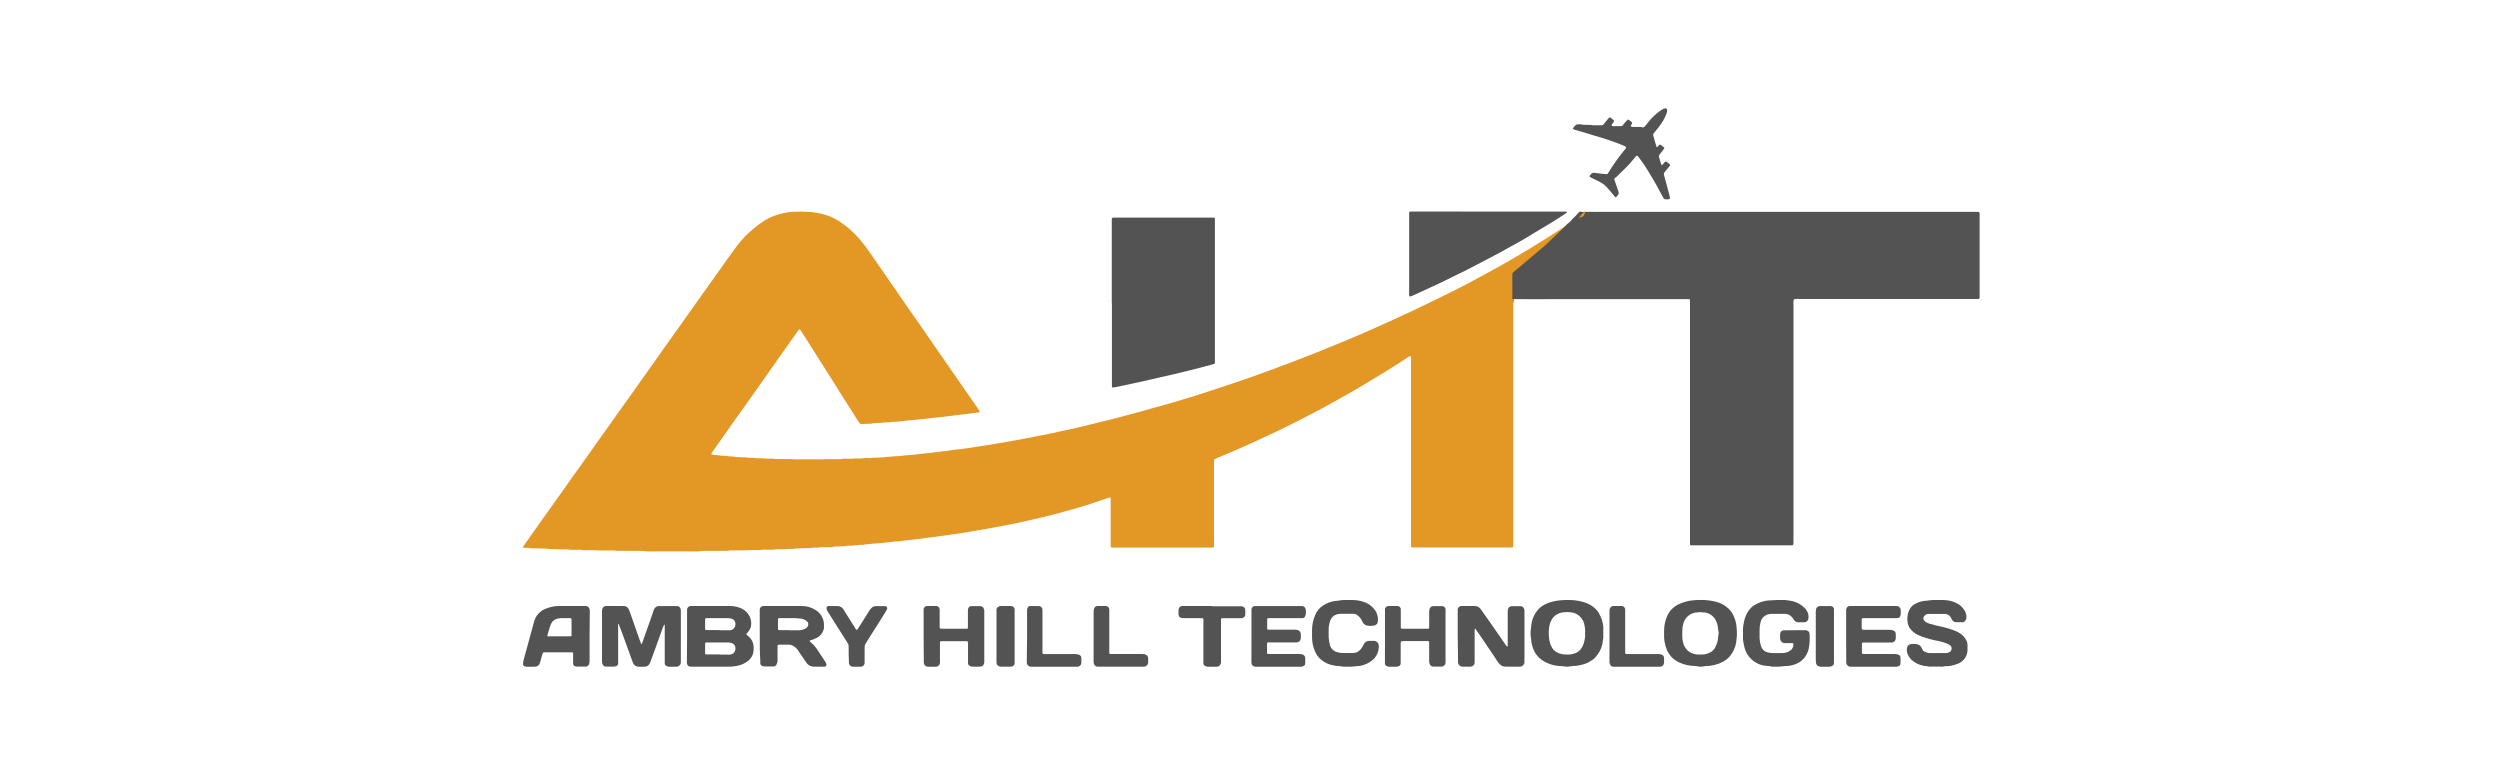 <?xml version="1.0" encoding="UTF-8"?> <svg xmlns="http://www.w3.org/2000/svg" width="320" height="100" viewBox="0 0 320 100" fill="none"><rect x="0" y="0" width="320" height="100" fill="#808080" stroke="none"/><g clip-path="url(#clip0_2117_3055)"><rect width="320" height="100" fill="white"></rect><path d="M160.173 103.206C234.827 103.206 295.346 79.207 295.346 49.603C295.346 19.999 234.827 -4 160.173 -4C85.519 -4 25 19.999 25 49.603C25 79.207 85.519 103.206 160.173 103.206Z" fill="white"></path><path d="M193.697 38.803C193.697 39.032 193.697 39.27 193.697 39.485V69.389C193.697 69.566 193.697 69.744 193.697 69.926C193.693 69.966 193.675 70.003 193.646 70.031C193.616 70.058 193.578 70.074 193.538 70.075H193.145H181.167C181.022 70.075 180.877 70.075 180.732 70.075C180.7 70.07 180.671 70.056 180.648 70.033C180.625 70.01 180.611 69.981 180.606 69.949C180.606 69.884 180.606 69.818 180.606 69.753V46.338C180.613 46.224 180.613 46.111 180.606 45.997C180.606 45.862 180.671 45.708 180.536 45.596C180.391 45.609 180.254 45.669 180.147 45.768C179.651 46.086 179.165 46.413 178.674 46.73C178.182 47.047 177.602 47.407 177.059 47.738C176.086 48.33 175.112 48.918 174.135 49.503C173.2 50.058 172.264 50.605 171.295 51.123C170.584 51.51 169.892 51.916 169.162 52.304C168.694 52.57 168.179 52.813 167.693 53.074C166.612 53.644 165.526 54.199 164.418 54.731C163.674 55.095 162.925 55.459 162.172 55.8C161.784 55.973 161.405 56.155 161.021 56.337C160.488 56.58 159.959 56.832 159.426 57.07C158.817 57.341 158.204 57.607 157.591 57.868L155.748 58.643C155.66 58.683 155.574 58.729 155.491 58.778C155.462 58.794 155.438 58.817 155.421 58.845C155.404 58.873 155.394 58.904 155.392 58.937C155.392 59.1 155.392 59.264 155.392 59.427C155.392 62.726 155.392 66.026 155.392 69.328C155.392 70.206 155.519 70.084 154.658 70.089H142.826C142.086 70.089 142.166 70.164 142.166 69.445C142.166 67.708 142.166 65.969 142.166 64.226C142.166 64.081 142.166 63.932 142.166 63.787C142.164 63.767 142.158 63.748 142.148 63.731C142.138 63.714 142.123 63.7 142.107 63.69C142.09 63.679 142.071 63.673 142.051 63.671C142.031 63.669 142.011 63.672 141.993 63.68C141.057 64.002 140.084 64.333 139.125 64.646C138.521 64.842 137.913 65.015 137.3 65.188C136.411 65.44 135.518 65.684 134.619 65.921C134.151 66.042 133.684 66.135 133.244 66.247C132.14 66.527 131.026 66.756 129.917 67.004C129.187 67.162 128.448 67.288 127.714 67.428C127.475 67.475 127.246 67.508 126.993 67.559C126.525 67.662 126.034 67.727 125.557 67.816L124.453 68.002C123.91 68.096 123.367 68.189 122.82 68.273C122.497 68.325 122.174 68.357 121.856 68.409C121.168 68.516 120.452 68.605 119.783 68.703C119.175 68.791 118.557 68.824 117.954 68.95C117.842 68.95 117.725 68.95 117.612 68.974C117.065 69.058 116.517 69.109 115.97 69.174C115.505 69.243 115.036 69.288 114.566 69.309C114.361 69.309 114.155 69.394 113.94 69.379C113.575 69.459 113.196 69.45 112.826 69.496C112.536 69.529 112.246 69.566 111.956 69.576C111.582 69.576 111.217 69.669 110.842 69.678C110.711 69.678 110.585 69.734 110.459 69.739C110.197 69.739 109.939 69.739 109.677 69.786C109.467 69.78 109.256 69.8 109.05 69.846C108.954 69.863 108.856 69.863 108.76 69.846C108.613 69.838 108.465 69.85 108.321 69.884C108.258 69.9 108.193 69.91 108.129 69.912L107.01 69.958H106.879C106.683 69.958 106.5 70.047 106.299 70.038C106.122 70.026 105.944 70.026 105.766 70.038H105.378C105.181 70.027 104.984 70.044 104.793 70.089C104.714 70.099 104.633 70.099 104.554 70.089C104.277 70.07 103.998 70.09 103.726 70.15C103.695 70.152 103.664 70.152 103.632 70.15L102.117 70.192C101.97 70.19 101.824 70.204 101.681 70.234C101.571 70.26 101.458 70.269 101.345 70.262C100.987 70.255 100.629 70.269 100.273 70.304C100.127 70.313 99.98 70.313 99.833 70.304C99.541 70.286 99.247 70.303 98.959 70.355C98.861 70.369 98.761 70.369 98.664 70.355H97.929C97.833 70.339 97.735 70.339 97.639 70.355C97.384 70.411 97.123 70.43 96.862 70.411C96.554 70.411 96.245 70.411 95.927 70.411C95.192 70.477 94.462 70.439 93.728 70.453C93.632 70.439 93.534 70.439 93.438 70.453C93.231 70.504 93.018 70.523 92.806 70.509H90.167C89.973 70.497 89.778 70.512 89.587 70.551C89.475 70.576 89.36 70.583 89.246 70.575H82.887C82.741 70.578 82.595 70.566 82.452 70.537C82.308 70.514 82.163 70.504 82.017 70.509C81.081 70.509 80.146 70.509 79.182 70.509C79.003 70.517 78.823 70.501 78.648 70.463C78.535 70.446 78.42 70.446 78.307 70.463H77.184C76.842 70.463 76.501 70.463 76.159 70.43C75.818 70.397 75.411 70.43 75.036 70.43C74.809 70.449 74.579 70.43 74.358 70.374C74.262 70.36 74.164 70.36 74.068 70.374H73.282C73.087 70.382 72.893 70.366 72.702 70.327C72.573 70.313 72.443 70.313 72.314 70.327C71.939 70.337 71.564 70.322 71.191 70.285C71.035 70.274 70.879 70.274 70.723 70.285C70.478 70.305 70.231 70.284 69.993 70.224C69.945 70.217 69.896 70.217 69.848 70.224L68.238 70.183C68.158 70.194 68.076 70.194 67.995 70.183C67.757 70.131 67.513 70.112 67.27 70.126C67.19 70.126 67.106 70.126 67.027 70.126C66.947 70.126 66.942 70.047 66.956 70.014C66.979 69.954 67.007 69.896 67.041 69.842C67.307 69.454 67.579 69.067 67.855 68.684L69.548 66.303L71.644 63.367C72.145 62.667 72.632 61.967 73.132 61.257L75.004 58.638L76.576 56.407L78.391 53.872C78.761 53.359 79.121 52.836 79.486 52.322L81.077 50.1C81.451 49.573 81.82 49.036 82.2 48.508C82.579 47.981 83.014 47.374 83.416 46.805C83.954 46.048 84.483 45.288 85.016 44.531L86.742 42.113L88.347 39.844L89.395 38.374L90.551 36.75L91.767 35.041C92.212 34.42 92.647 33.795 93.091 33.174C93.536 32.553 93.924 32.016 94.35 31.442C94.542 31.179 94.752 30.93 94.977 30.695C95.122 30.546 95.244 30.369 95.393 30.228C96.1 29.532 96.867 28.899 97.686 28.338C98.3 27.937 98.972 27.631 99.679 27.432C100.271 27.261 100.88 27.15 101.494 27.101C101.672 27.101 101.855 27.101 102.032 27.101L102.5 27.078C102.548 27.073 102.597 27.073 102.645 27.078C102.92 27.113 103.197 27.125 103.473 27.115C103.798 27.134 104.121 27.17 104.442 27.222C104.908 27.288 105.367 27.399 105.813 27.554C106.556 27.797 107.254 28.163 107.876 28.637C108.222 28.907 108.583 29.164 108.905 29.458C109.29 29.808 109.655 30.18 110 30.569C110.517 31.174 110.997 31.81 111.436 32.474C111.689 32.852 111.96 33.221 112.218 33.589L112.882 34.556L114.796 37.324L116.372 39.606L117.715 41.525C117.958 41.87 118.183 42.221 118.436 42.566L119.839 44.606C120.073 44.938 120.307 45.274 120.532 45.605C121.22 46.595 121.903 47.584 122.59 48.569C123.058 49.223 123.493 49.886 123.947 50.539C124.205 50.913 124.471 51.281 124.733 51.65C124.939 51.944 125.136 52.243 125.337 52.537C125.355 52.565 125.371 52.595 125.384 52.626C125.394 52.656 125.393 52.688 125.38 52.717C125.367 52.746 125.343 52.768 125.313 52.78C125.005 52.822 124.7 52.878 124.378 52.906C124.055 52.934 123.704 52.999 123.362 53.027C123.039 53.056 122.717 53.101 122.399 53.163C122.291 53.163 122.174 53.163 122.062 53.191C121.561 53.247 121.06 53.317 120.565 53.368C120.069 53.419 119.629 53.489 119.161 53.517C118.997 53.517 118.838 53.573 118.693 53.583C118.536 53.587 118.379 53.604 118.225 53.634C118.082 53.66 117.936 53.674 117.79 53.676C117.238 53.714 116.695 53.807 116.143 53.821C115.979 53.821 115.82 53.868 115.675 53.882L115.24 53.928C114.95 53.975 114.655 53.98 114.365 53.998C114.208 53.991 114.05 54.008 113.897 54.05C113.865 54.056 113.832 54.056 113.799 54.05C113.442 54.053 113.086 54.078 112.732 54.124C112.438 54.124 112.148 54.176 111.853 54.166C111.788 54.169 111.724 54.178 111.661 54.194C111.615 54.21 111.568 54.22 111.521 54.227L110.253 54.278C110.203 54.279 110.155 54.266 110.112 54.242C110.069 54.217 110.034 54.181 110.009 54.138C109.785 53.802 109.542 53.461 109.345 53.12C108.946 52.498 108.551 51.876 108.161 51.253L107.127 49.601L106.084 47.953L104.259 45.073C103.857 44.438 103.459 43.808 103.052 43.178L102.425 42.193C102.415 42.18 102.402 42.17 102.388 42.163C102.373 42.156 102.357 42.152 102.341 42.152C102.325 42.152 102.309 42.156 102.294 42.163C102.28 42.17 102.267 42.18 102.257 42.193L101.518 43.219L99.946 45.446C99.618 45.913 99.295 46.38 98.963 46.847L98.313 47.757C97.689 48.647 97.065 49.537 96.441 50.427C95.604 51.604 94.762 52.761 93.924 53.956C93.386 54.712 92.857 55.469 92.324 56.225L91.094 57.985C91.071 58.026 91.054 58.07 91.042 58.115C91.046 58.131 91.057 58.144 91.07 58.153C91.186 58.212 91.315 58.241 91.445 58.237C91.819 58.237 92.184 58.33 92.558 58.335C92.932 58.34 93.33 58.438 93.723 58.428C93.803 58.432 93.883 58.443 93.962 58.461C94.025 58.476 94.089 58.487 94.153 58.494L95.23 58.535C95.293 58.528 95.358 58.528 95.421 58.535C95.691 58.597 95.969 58.619 96.245 58.601C96.31 58.592 96.376 58.592 96.441 58.601C96.712 58.657 96.989 58.676 97.265 58.657C97.347 58.65 97.43 58.65 97.513 58.657C97.868 58.699 98.227 58.713 98.584 58.699C98.828 58.682 99.072 58.702 99.309 58.76C99.407 58.772 99.506 58.772 99.604 58.76C99.978 58.76 100.353 58.76 100.727 58.76C101.052 58.744 101.377 58.757 101.7 58.797C101.783 58.804 101.866 58.804 101.948 58.797H105.073C105.223 58.797 105.368 58.797 105.513 58.769C105.658 58.741 105.771 58.769 105.902 58.769H107.305C107.533 58.787 107.762 58.77 107.984 58.718C108.081 58.701 108.181 58.701 108.278 58.718H108.961C109.125 58.718 109.284 58.694 109.429 58.685H109.869C110.145 58.696 110.42 58.678 110.693 58.633C110.848 58.616 111.005 58.616 111.16 58.633C111.355 58.647 111.551 58.63 111.741 58.582C111.788 58.573 111.838 58.573 111.886 58.582C112.279 58.582 112.667 58.559 113.055 58.535C113.266 58.535 113.476 58.484 113.687 58.466C113.881 58.475 114.076 58.461 114.267 58.424C114.33 58.407 114.394 58.399 114.459 58.4C114.786 58.4 115.114 58.4 115.432 58.344C115.75 58.288 115.979 58.283 116.255 58.26C116.611 58.232 116.967 58.209 117.322 58.162C117.566 58.134 117.79 58.097 118.047 58.078C118.712 58.036 119.367 57.896 120.031 57.868C120.602 57.751 121.192 57.747 121.767 57.625C122.146 57.551 122.539 57.537 122.927 57.49L123.863 57.364L125.351 57.13L126.506 56.958L127.274 56.827C127.77 56.743 128.27 56.664 128.766 56.575C129.262 56.486 129.819 56.398 130.348 56.295L132.355 55.907L134.315 55.52C134.917 55.395 135.521 55.265 136.126 55.128C136.729 54.997 137.333 54.867 137.936 54.727C138.442 54.61 138.947 54.484 139.452 54.362C140.51 54.105 141.567 53.849 142.624 53.583C143.209 53.433 143.785 53.265 144.37 53.116C144.954 52.967 145.408 52.85 145.923 52.7C147.036 52.383 148.141 52.061 149.254 51.767C150.368 51.473 151.341 51.141 152.384 50.833C154.097 50.32 155.79 49.736 157.489 49.176C158.326 48.896 159.159 48.625 159.987 48.327C161.194 47.888 162.406 47.458 163.608 47.005C164.993 46.489 166.377 45.96 167.758 45.418C168.848 44.993 169.929 44.545 171.033 44.097C172.138 43.649 173.195 43.192 174.271 42.739C175.02 42.421 175.759 42.081 176.503 41.754L178.281 40.951C178.697 40.764 179.104 40.564 179.52 40.372C179.937 40.181 180.456 39.952 180.896 39.742L180.985 39.7L182.917 38.766L185.986 37.263C186.655 36.927 187.324 36.586 187.984 36.236C188.644 35.886 189.388 35.456 190.132 35.078C190.983 34.612 191.807 34.145 192.653 33.678C193.056 33.463 193.444 33.211 193.837 32.996C195.068 32.268 196.298 31.535 197.51 30.774C198.722 30.014 199.788 29.327 200.911 28.571L202.001 27.838C202.048 27.792 202.086 27.796 202.123 27.838C201.95 28.417 201.454 28.744 201.061 29.131C198.895 31.283 196.588 33.281 194.225 35.2C194.081 35.306 193.966 35.448 193.892 35.611C193.818 35.775 193.788 35.955 193.804 36.133C193.804 36.848 193.804 37.562 193.804 38.276C193.835 38.459 193.797 38.647 193.697 38.803V38.803Z" fill="#E39826"></path><path d="M193.578 38.29C193.578 38.177 193.578 38.064 193.578 37.947V35.248C193.578 35.196 193.578 35.149 193.578 35.097C193.576 35.048 193.587 35 193.608 34.956C193.629 34.911 193.661 34.873 193.7 34.844L194.114 34.5L195.13 33.65L195.808 33.08L197.713 31.463L197.789 31.397C198.593 30.603 199.454 29.869 200.254 29.047C200.468 28.802 200.706 28.578 200.964 28.379C201.027 28.327 201.083 28.267 201.129 28.2C201.176 28.132 201.229 28.069 201.289 28.012C201.568 27.761 201.829 27.491 202.07 27.203C202.145 27.133 202.202 27.029 202.333 27.095C202.465 27.161 202.724 27.119 202.921 27.119H219.045H253.168C253.338 27.119 253.389 27.18 253.394 27.368V37.66C253.394 38.332 253.455 38.271 252.792 38.271H230.327C230.083 38.232 229.834 38.254 229.602 38.337C229.55 38.559 229.537 38.788 229.564 39.014C229.564 49.007 229.564 58.998 229.564 68.988V69.378C229.564 69.801 229.564 69.801 229.122 69.801H216.829H216.438C216.406 69.795 216.377 69.779 216.355 69.756C216.333 69.732 216.319 69.702 216.316 69.67C216.316 69.623 216.316 69.571 216.316 69.524V39.01C216.316 38.831 216.316 38.652 216.316 38.469C216.316 38.285 216.25 38.299 216.128 38.29H199.36C197.412 38.318 195.493 38.281 193.578 38.29Z" fill="#535353"></path><path d="M142.306 38.758V28.464C142.306 27.797 142.255 27.852 142.899 27.852H154.947H155.386C155.418 27.858 155.447 27.875 155.469 27.899C155.491 27.923 155.505 27.954 155.507 27.987C155.507 28.145 155.507 28.307 155.507 28.451C155.507 31.517 155.507 34.585 155.507 37.654V46.033C155.507 46.654 155.596 46.534 154.993 46.701C154.307 46.891 153.616 47.067 152.925 47.243C152.061 47.461 151.192 47.674 150.328 47.883L148.288 48.346L146.677 48.718C146.107 48.847 145.537 48.968 144.968 49.093L142.922 49.529C142.768 49.562 142.605 49.58 142.455 49.603C142.423 49.604 142.391 49.593 142.367 49.571C142.342 49.55 142.327 49.52 142.325 49.487C142.325 49.325 142.325 49.167 142.325 49.023V38.758H142.306Z" fill="#535353"></path><path d="M190.495 27.084H200.029C200.194 27.084 200.355 27.084 200.501 27.084C200.501 27.084 200.549 27.124 200.563 27.149C200.577 27.174 200.563 27.184 200.563 27.194C200.503 27.252 200.438 27.305 200.369 27.352C199.896 27.66 199.423 27.973 198.95 28.267C198.156 28.763 197.352 29.226 196.553 29.708C196.042 30.016 195.532 30.334 195.016 30.642C194.586 30.895 194.146 31.138 193.711 31.372L192.879 31.829C192.604 31.978 192.33 32.142 192.051 32.291L190.462 33.131C189.71 33.523 188.963 33.921 188.211 34.308C187.545 34.646 186.878 34.989 186.202 35.302C185.781 35.496 185.369 35.714 184.953 35.918C184.717 36.037 184.48 36.156 184.239 36.266L181.709 37.433C181.378 37.587 181.047 37.742 180.716 37.886C180.64 37.915 180.56 37.936 180.48 37.95C180.455 37.95 180.432 37.942 180.412 37.927C180.393 37.912 180.378 37.89 180.371 37.866C180.371 37.731 180.371 37.592 180.371 37.453V27.7C180.371 27.541 180.371 27.387 180.371 27.233C180.374 27.189 180.392 27.148 180.423 27.118C180.454 27.089 180.495 27.073 180.537 27.074H181.009L190.495 27.084Z" fill="#535353"></path><path d="M79.121 79.922C79.121 80.112 79.121 80.306 79.121 80.501V84.561C79.128 84.69 79.128 84.82 79.121 84.95C79.114 85.022 79.086 85.092 79.041 85.149C78.995 85.207 78.933 85.25 78.863 85.273C78.785 85.301 78.705 85.319 78.623 85.329H77.595C77.492 85.334 77.391 85.306 77.306 85.249C77.221 85.193 77.158 85.11 77.125 85.014C77.088 84.925 77.064 84.832 77.055 84.737C77.048 84.624 77.048 84.511 77.055 84.398V78.496C77.055 78.385 77.055 78.269 77.055 78.158C77.055 78.046 77.086 77.936 77.144 77.839C77.178 77.765 77.232 77.701 77.3 77.653C77.367 77.606 77.447 77.578 77.529 77.57H77.679C78.398 77.57 79.117 77.57 79.835 77.57C79.976 77.565 80.114 77.604 80.231 77.681C80.347 77.759 80.436 77.871 80.483 78.001C80.591 78.232 80.671 78.464 80.76 78.723C81.113 79.728 81.465 80.728 81.813 81.732C81.892 81.959 81.977 82.195 82.062 82.413C82.07 82.427 82.081 82.439 82.094 82.45C82.118 82.45 82.146 82.417 82.156 82.394C82.212 82.26 82.263 82.126 82.311 81.987L83.25 79.343C83.349 79.066 83.438 78.793 83.532 78.519C83.579 78.381 83.621 78.242 83.673 78.107C83.713 77.95 83.808 77.811 83.941 77.714C84.073 77.617 84.236 77.568 84.401 77.575C84.452 77.575 84.499 77.575 84.551 77.575C85.185 77.575 85.824 77.575 86.463 77.575C86.578 77.571 86.692 77.579 86.806 77.598C86.867 77.612 86.923 77.645 86.965 77.691C87.076 77.812 87.141 77.968 87.148 78.131V84.806C87.14 84.951 87.075 85.088 86.965 85.186C86.92 85.233 86.865 85.27 86.805 85.297C86.744 85.323 86.679 85.337 86.613 85.338H85.631C85.533 85.336 85.437 85.312 85.349 85.269C85.272 85.241 85.204 85.19 85.157 85.123C85.11 85.055 85.085 84.976 85.087 84.894V84.51C85.087 83.01 85.087 81.51 85.087 80.01C85.087 79.968 85.087 79.945 85.044 79.955C85.029 79.96 85.016 79.969 85.007 79.982C84.986 80.008 84.968 80.036 84.955 80.066L84.842 80.334C84.762 80.561 84.683 80.797 84.598 81.015C84.344 81.728 84.088 82.44 83.828 83.153C83.644 83.667 83.452 84.181 83.264 84.695C83.238 84.771 83.207 84.845 83.17 84.917C83.112 85.043 83.018 85.15 82.9 85.225C82.781 85.3 82.644 85.339 82.503 85.338C82.259 85.338 82.015 85.338 81.77 85.338C81.597 85.34 81.428 85.286 81.288 85.185C81.149 85.084 81.046 84.942 80.995 84.778C80.585 83.639 80.173 82.504 79.76 81.371C79.586 80.885 79.398 80.403 79.215 79.922C79.182 79.89 79.182 79.843 79.168 79.797C79.163 79.842 79.147 79.885 79.121 79.922V79.922Z" fill="#535353"></path><path d="M207.01 16.145C207.771 16.145 207.56 16.226 208 15.674C208.105 15.548 208.216 15.429 208.335 15.316C208.35 15.309 208.365 15.306 208.381 15.306C208.397 15.306 208.412 15.309 208.426 15.316C208.609 15.406 208.772 15.531 208.905 15.684C208.914 15.704 208.919 15.727 208.919 15.749C208.919 15.772 208.914 15.795 208.905 15.816C208.873 15.874 208.837 15.929 208.795 15.98C208.685 16.141 208.747 16.202 208.929 16.244C209.012 16.251 209.095 16.251 209.178 16.244H209.776C209.91 16.234 210.045 16.25 210.173 16.291C210.237 16.313 210.306 16.313 210.369 16.293C210.433 16.273 210.489 16.232 210.528 16.178C210.585 16.117 210.638 16.056 210.69 15.99C210.886 15.75 211.073 15.519 211.284 15.269C211.512 15.008 211.764 14.767 212.035 14.548C212.247 14.363 212.473 14.193 212.71 14.039C212.795 13.989 212.883 13.944 212.973 13.903C213.036 13.882 213.103 13.871 213.169 13.87C213.198 13.866 213.227 13.868 213.255 13.876C213.283 13.884 213.309 13.898 213.331 13.917C213.352 13.936 213.37 13.959 213.382 13.985C213.394 14.011 213.4 14.039 213.399 14.068C213.404 14.182 213.389 14.297 213.356 14.407C213.205 14.841 213.004 15.257 212.758 15.646C212.507 16.032 212.23 16.402 211.93 16.753C211.834 16.866 211.743 16.984 211.652 17.097C211.629 17.122 211.613 17.153 211.606 17.186C211.598 17.219 211.599 17.253 211.609 17.285C211.743 17.79 211.872 18.298 212.035 18.798C212.042 18.808 212.052 18.815 212.062 18.821C212.073 18.826 212.085 18.829 212.097 18.829C212.11 18.829 212.122 18.826 212.132 18.821C212.143 18.815 212.152 18.808 212.16 18.798C212.227 18.722 212.289 18.647 212.356 18.576C212.373 18.558 212.394 18.543 212.417 18.533C212.44 18.523 212.465 18.518 212.49 18.518C212.515 18.518 212.54 18.523 212.563 18.533C212.586 18.543 212.607 18.558 212.624 18.576L213.012 18.883C213.028 18.901 213.037 18.924 213.037 18.948C213.037 18.973 213.028 18.996 213.012 19.014L212.839 19.255L212.466 19.726C212.405 19.787 212.364 19.864 212.349 19.948C212.333 20.032 212.344 20.119 212.38 20.197C212.442 20.348 212.466 20.513 212.514 20.668C212.562 20.824 212.609 20.946 212.657 21.087C212.662 21.097 212.669 21.106 212.678 21.113C212.687 21.12 212.697 21.126 212.708 21.128C212.719 21.131 212.73 21.131 212.741 21.129C212.753 21.127 212.763 21.122 212.772 21.116L213.093 20.739C213.122 20.709 213.161 20.69 213.203 20.685C213.244 20.68 213.287 20.689 213.323 20.71L213.519 20.861C213.83 21.092 213.868 21.106 213.581 21.417C213.404 21.61 213.251 21.827 213.078 22.025C213.032 22.072 212.999 22.131 212.983 22.194C212.967 22.258 212.969 22.325 212.988 22.388L213.26 23.382C213.423 23.985 213.581 24.588 213.739 25.186C213.751 25.25 213.751 25.316 213.739 25.379C213.739 25.422 213.696 25.488 213.662 25.492C213.466 25.53 213.265 25.53 213.069 25.492C213.037 25.483 213.009 25.465 212.988 25.441C212.957 25.402 212.929 25.361 212.906 25.318C212.758 25.045 212.605 24.776 212.456 24.498C211.978 23.556 211.403 22.614 210.829 21.672C210.48 21.116 210.102 20.574 209.7 20.051L209.594 19.947C209.586 19.939 209.576 19.932 209.565 19.928C209.553 19.923 209.542 19.921 209.53 19.921C209.518 19.921 209.506 19.923 209.495 19.928C209.483 19.932 209.473 19.939 209.465 19.947C209.413 19.988 209.364 20.034 209.321 20.084C209.077 20.437 208.757 20.729 208.498 21.069C208.478 21.096 208.456 21.121 208.431 21.144C207.914 21.653 207.393 22.162 206.876 22.675C206.823 22.715 206.769 22.753 206.713 22.788C206.622 22.859 206.608 22.906 206.641 23C206.77 23.386 206.904 23.777 207.038 24.164C207.081 24.286 207.129 24.413 207.163 24.541C207.195 24.62 207.203 24.708 207.184 24.792C207.165 24.876 207.121 24.953 207.058 25.012C207 25.068 206.952 25.139 206.9 25.2C206.888 25.212 206.874 25.221 206.859 25.227C206.844 25.233 206.827 25.237 206.811 25.237C206.795 25.237 206.778 25.233 206.763 25.227C206.748 25.221 206.734 25.212 206.722 25.2L206.689 25.163C206.431 24.847 206.162 24.536 205.904 24.22C205.697 23.965 205.459 23.735 205.196 23.537C205.075 23.45 204.947 23.372 204.813 23.306L203.65 22.732C203.591 22.703 203.536 22.666 203.487 22.623C203.466 22.598 203.456 22.566 203.458 22.534C203.479 22.49 203.505 22.449 203.535 22.411C203.769 22.124 203.86 22.077 204.215 22.138C204.396 22.171 204.583 22.166 204.755 22.204C205.052 22.27 205.354 22.242 205.65 22.289C205.684 22.294 205.718 22.287 205.747 22.271C205.777 22.255 205.8 22.23 205.813 22.199C206.478 21.102 207.224 20.053 208.043 19.062C208.083 19.009 208.115 18.953 208.139 18.892C208.143 18.876 208.142 18.859 208.137 18.843C208.132 18.828 208.123 18.814 208.111 18.802C208.029 18.748 207.942 18.701 207.852 18.661C207.531 18.524 207.211 18.388 206.895 18.275C206.158 18.02 205.43 17.738 204.674 17.535C204.286 17.436 203.913 17.3 203.53 17.187L201.52 16.588C201.477 16.588 201.434 16.55 201.391 16.532C201.348 16.513 201.338 16.428 201.352 16.4C201.451 16.248 201.572 16.111 201.711 15.995C201.763 15.953 201.827 15.928 201.893 15.924C202.052 15.902 202.213 15.902 202.372 15.924C202.617 15.973 202.868 15.992 203.119 15.98C203.385 15.965 203.651 15.982 203.913 16.032C204.012 16.044 204.111 16.044 204.21 16.032C204.459 16.032 204.712 16.032 204.961 16.032C205.018 16.04 205.076 16.033 205.129 16.012C205.182 15.99 205.228 15.955 205.263 15.91C205.464 15.651 205.674 15.396 205.885 15.142C205.918 15.106 205.953 15.073 205.99 15.043C206.01 15.028 206.035 15.02 206.06 15.02C206.085 15.02 206.109 15.028 206.129 15.043L206.517 15.354C206.555 15.385 206.581 15.43 206.588 15.479C206.595 15.527 206.583 15.577 206.555 15.618C206.502 15.684 206.445 15.745 206.397 15.811C206.349 15.877 206.325 15.919 206.292 15.976C206.287 15.991 206.285 16.007 206.286 16.023C206.287 16.039 206.292 16.054 206.3 16.068C206.307 16.082 206.318 16.095 206.33 16.105C206.343 16.115 206.357 16.122 206.373 16.127C206.42 16.14 206.468 16.15 206.517 16.155L207.01 16.145Z" fill="#535353"></path><path d="M87.945 81.462V78.371C87.945 78.241 87.945 78.116 87.945 77.987C87.956 77.881 88.004 77.782 88.083 77.706C88.162 77.631 88.266 77.582 88.379 77.57H93.417C93.95 77.563 94.477 77.677 94.953 77.903C95.407 78.13 95.765 78.495 95.97 78.938C96.174 79.381 96.214 79.876 96.081 80.342C95.965 80.628 95.787 80.888 95.559 81.105C95.542 81.123 95.533 81.146 95.533 81.17C95.533 81.194 95.542 81.217 95.559 81.235L95.633 81.3L95.894 81.536C96.25 81.866 96.455 82.314 96.465 82.785C96.472 82.897 96.472 83.01 96.465 83.123C96.468 83.456 96.379 83.784 96.206 84.076C96.034 84.367 95.783 84.611 95.48 84.784C95.067 85.045 94.595 85.211 94.101 85.27C93.948 85.27 93.796 85.32 93.643 85.33C93.49 85.339 93.264 85.33 93.077 85.33H88.812C88.658 85.341 88.503 85.341 88.349 85.33C88.272 85.324 88.197 85.299 88.133 85.258C88.069 85.216 88.018 85.16 87.984 85.094C87.955 85.037 87.935 84.976 87.925 84.913C87.925 84.784 87.925 84.654 87.925 84.525L87.945 81.462Z" fill="#535353"></path><path d="M186.586 81.386V78.393C186.586 78.263 186.586 78.134 186.586 78.005C186.593 77.892 186.644 77.785 186.728 77.705C186.813 77.625 186.925 77.577 187.045 77.57C187.265 77.57 187.484 77.57 187.709 77.57C188.046 77.57 188.388 77.57 188.729 77.57C188.892 77.565 189.053 77.6 189.196 77.672C189.339 77.744 189.46 77.851 189.545 77.982C189.872 78.444 190.18 78.906 190.522 79.368L190.634 79.529L191.952 81.424L192.782 82.634C192.81 82.675 192.844 82.711 192.885 82.74C192.899 82.745 192.915 82.745 192.929 82.74C192.937 82.74 192.946 82.739 192.954 82.735C192.961 82.732 192.968 82.727 192.974 82.721C192.98 82.715 192.984 82.707 192.986 82.7C192.988 82.692 192.989 82.683 192.987 82.675C192.987 82.578 192.987 82.481 192.987 82.384V78.425C192.987 78.282 192.987 78.139 193.017 77.996C193.036 77.883 193.098 77.781 193.192 77.709C193.265 77.64 193.363 77.599 193.466 77.594C193.871 77.594 194.281 77.594 194.687 77.594C194.746 77.598 194.804 77.615 194.856 77.644C194.908 77.673 194.952 77.712 194.984 77.76C195.074 77.86 195.125 77.985 195.131 78.116C195.131 78.208 195.131 78.305 195.131 78.402V84.532C195.126 84.597 195.126 84.662 195.131 84.727C195.134 84.807 195.12 84.886 195.09 84.961C195.059 85.036 195.012 85.104 194.953 85.161C194.894 85.219 194.822 85.264 194.744 85.294C194.665 85.324 194.581 85.338 194.496 85.336C193.936 85.336 193.375 85.336 192.812 85.336C192.62 85.348 192.429 85.311 192.257 85.23C192.086 85.149 191.94 85.026 191.835 84.874C191.654 84.639 191.493 84.412 191.347 84.154C191.034 83.692 190.727 83.23 190.414 82.768C190.102 82.306 189.735 81.765 189.398 81.266C189.223 81.007 189.042 80.758 188.861 80.504C188.851 80.492 188.838 80.482 188.822 80.476C188.793 80.476 188.754 80.509 188.754 80.527C188.754 80.671 188.754 80.818 188.754 80.962V84.486C188.761 84.614 188.761 84.742 188.754 84.87C188.74 84.993 188.68 85.106 188.585 85.191C188.491 85.276 188.367 85.326 188.236 85.332C187.88 85.332 187.519 85.332 187.162 85.332C187.026 85.32 186.899 85.263 186.802 85.172C186.705 85.081 186.644 84.961 186.63 84.833C186.63 84.722 186.63 84.606 186.63 84.496L186.586 81.386Z" fill="#535353"></path><path d="M97.249 81.419V78.329C97.249 78.213 97.249 78.102 97.249 77.986C97.258 77.883 97.304 77.787 97.379 77.711C97.453 77.636 97.552 77.586 97.659 77.57C97.762 77.57 97.865 77.57 97.967 77.57H102.663C103.248 77.568 103.82 77.729 104.31 78.032C104.663 78.23 104.956 78.512 105.159 78.849C105.362 79.187 105.469 79.569 105.468 79.957C105.48 80.102 105.48 80.247 105.468 80.392C105.426 80.664 105.315 80.922 105.145 81.144C104.975 81.367 104.75 81.546 104.491 81.669C104.253 81.794 104 81.892 103.738 81.96C103.704 81.96 103.665 81.96 103.645 81.998C103.626 82.034 103.645 82.053 103.645 82.085C103.651 82.1 103.661 82.113 103.675 82.122C104.117 82.476 104.486 82.904 104.764 83.385C105.018 83.751 105.253 84.117 105.502 84.491C105.619 84.649 105.715 84.82 105.786 85C105.802 85.07 105.79 85.143 105.752 85.205C105.714 85.267 105.653 85.313 105.58 85.333C105.512 85.34 105.443 85.34 105.375 85.333C104.984 85.333 104.593 85.333 104.202 85.333C104.008 85.337 103.816 85.294 103.645 85.207C103.474 85.121 103.329 84.993 103.225 84.838L102.399 83.621C102.297 83.469 102.199 83.316 102.091 83.159C101.943 82.963 101.753 82.797 101.534 82.673C101.389 82.582 101.22 82.529 101.046 82.52C100.586 82.52 100.127 82.52 99.668 82.52C99.634 82.522 99.601 82.534 99.576 82.555C99.55 82.576 99.532 82.605 99.526 82.636C99.526 82.766 99.526 82.89 99.526 83.02C99.526 83.538 99.526 84.052 99.526 84.57C99.521 84.746 99.474 84.918 99.389 85.074C99.357 85.142 99.306 85.2 99.242 85.242C99.177 85.284 99.101 85.307 99.023 85.31C98.617 85.31 98.207 85.31 97.801 85.31C97.683 85.295 97.57 85.252 97.474 85.185C97.43 85.16 97.394 85.126 97.367 85.085C97.339 85.044 97.323 84.998 97.317 84.949C97.31 84.82 97.31 84.69 97.317 84.561C97.249 83.515 97.244 82.469 97.249 81.419Z" fill="#535353"></path><path d="M75.466 81.463V84.513C75.471 84.669 75.453 84.825 75.414 84.977C75.386 85.069 75.332 85.152 75.257 85.214C75.182 85.277 75.09 85.317 74.992 85.329C74.595 85.329 74.197 85.329 73.804 85.329C73.721 85.322 73.64 85.298 73.567 85.259C73.514 85.238 73.467 85.204 73.43 85.16C73.394 85.116 73.369 85.064 73.359 85.009C73.352 84.929 73.352 84.848 73.359 84.768C73.359 84.462 73.359 84.151 73.359 83.841C73.368 83.761 73.368 83.68 73.359 83.6C73.355 83.576 73.344 83.554 73.327 83.536C73.31 83.519 73.288 83.507 73.264 83.502C73.217 83.498 73.169 83.498 73.122 83.502H69.755H69.608C69.576 83.506 69.544 83.519 69.519 83.539C69.494 83.56 69.475 83.587 69.466 83.618C69.424 83.743 69.386 83.864 69.353 83.989C69.281 84.24 69.22 84.49 69.149 84.736C69.126 84.813 69.097 84.889 69.064 84.963C69.016 85.076 68.935 85.173 68.83 85.24C68.725 85.307 68.602 85.341 68.476 85.338C68.097 85.338 67.719 85.338 67.34 85.338C67.275 85.334 67.21 85.318 67.15 85.292C67.097 85.271 67.05 85.236 67.015 85.191C66.98 85.146 66.958 85.093 66.952 85.037C66.944 84.842 66.969 84.648 67.027 84.462C67.184 83.887 67.34 83.312 67.501 82.738L68.225 80.073L68.368 79.563C68.469 79.178 68.665 78.823 68.939 78.53C69.213 78.237 69.557 78.013 69.94 77.88C70.444 77.681 70.982 77.575 71.526 77.57C72.667 77.57 73.804 77.57 74.945 77.57H74.992C75.106 77.576 75.214 77.619 75.3 77.692C75.385 77.765 75.444 77.864 75.466 77.973C75.49 78.116 75.499 78.26 75.494 78.404C75.475 79.424 75.466 80.444 75.466 81.463Z" fill="#535353"></path><path d="M247.995 76.802C248.28 76.802 248.47 76.802 248.659 76.802C249.004 76.8 249.348 76.838 249.685 76.917C249.946 76.979 250.199 77.075 250.44 77.201C250.877 77.408 251.248 77.757 251.502 78.201C251.658 78.467 251.727 78.785 251.697 79.101C251.684 79.204 251.651 79.303 251.598 79.389C251.546 79.476 251.476 79.548 251.394 79.6C251.353 79.626 251.306 79.64 251.258 79.64H250.354C250.252 79.637 250.151 79.605 250.063 79.548C249.974 79.49 249.9 79.408 249.848 79.31C249.807 79.236 249.771 79.16 249.735 79.081C249.661 78.938 249.556 78.818 249.43 78.73C249.304 78.643 249.16 78.592 249.012 78.581C248.95 78.573 248.888 78.573 248.827 78.581H246.793C246.683 78.589 246.576 78.626 246.482 78.688C246.388 78.751 246.308 78.837 246.25 78.941C246.208 79.004 246.186 79.081 246.186 79.16C246.186 79.239 246.208 79.316 246.25 79.38C246.325 79.47 246.41 79.549 246.503 79.615C246.666 79.72 246.841 79.799 247.023 79.85C247.57 80.01 248.122 80.13 248.677 80.25C249.168 80.366 249.653 80.513 250.128 80.69C250.427 80.8 250.712 80.949 250.978 81.134C251.273 81.339 251.517 81.623 251.688 81.959C251.792 82.156 251.846 82.381 251.841 82.609C251.841 82.779 251.841 82.954 251.841 83.108C251.848 83.414 251.784 83.716 251.657 83.988C251.53 84.26 251.343 84.492 251.114 84.662C250.963 84.789 250.795 84.888 250.617 84.957C250.291 85.086 249.955 85.179 249.613 85.237C249.537 85.25 249.46 85.259 249.383 85.262C249.146 85.246 248.909 85.268 248.677 85.327C248.585 85.342 248.49 85.342 248.397 85.327H247.312C247.077 85.353 246.84 85.331 246.612 85.262C246.376 85.261 246.142 85.223 245.916 85.147C245.489 85.027 245.089 84.811 244.741 84.512C244.502 84.312 244.313 84.049 244.189 83.748C244.1 83.543 244.061 83.315 244.076 83.088C244.081 82.984 244.104 82.882 244.144 82.788C244.17 82.716 244.211 82.651 244.263 82.599C244.316 82.547 244.379 82.509 244.447 82.489C244.784 82.396 245.136 82.396 245.473 82.489C245.573 82.514 245.666 82.562 245.748 82.63C245.83 82.698 245.898 82.785 245.947 82.883C245.982 82.942 246.012 83.004 246.038 83.068C246.068 83.149 246.113 83.222 246.17 83.283C246.227 83.344 246.294 83.392 246.368 83.423C246.551 83.524 246.751 83.582 246.955 83.593C247.665 83.593 248.375 83.593 249.08 83.593C249.236 83.588 249.389 83.549 249.532 83.478C249.64 83.422 249.726 83.324 249.772 83.202C249.818 83.08 249.821 82.943 249.78 82.819C249.753 82.737 249.702 82.669 249.636 82.624C249.495 82.518 249.343 82.431 249.184 82.364C248.814 82.22 248.435 82.112 248.049 82.039C247.369 81.91 246.696 81.73 246.038 81.499C245.825 81.424 245.627 81.324 245.423 81.234C245.049 81.048 244.719 80.767 244.46 80.415C244.388 80.322 244.331 80.215 244.293 80.1C244.17 79.76 244.118 79.393 244.143 79.028C244.167 78.662 244.267 78.308 244.433 77.991C244.615 77.661 244.887 77.403 245.211 77.256C245.655 77.032 246.133 76.905 246.621 76.882C246.653 76.884 246.684 76.884 246.716 76.882C247.138 76.804 247.567 76.778 247.995 76.802V76.802Z" fill="#535353"></path><path d="M213.004 81.118V80.721C213.003 80.052 213.149 79.391 213.431 78.781C213.703 78.191 214.169 77.706 214.755 77.404C215.382 77.081 216.069 76.887 216.775 76.832C217.117 76.803 217.459 76.793 217.807 76.793C218.443 76.795 219.077 76.878 219.692 77.04C220.417 77.226 221.061 77.636 221.528 78.209C221.747 78.489 221.915 78.804 222.024 79.14C222.19 79.565 222.28 80.014 222.292 80.469C222.292 80.571 222.321 80.668 222.321 80.769C222.321 80.954 222.321 81.138 222.321 81.322C222.321 81.424 222.321 81.526 222.292 81.623C222.279 82.305 222.088 82.973 221.736 83.562C221.461 84.034 221.06 84.423 220.575 84.688C219.907 85.047 219.159 85.241 218.397 85.255C218.277 85.255 218.157 85.27 218.04 85.299C217.805 85.352 217.56 85.352 217.325 85.299C217.174 85.266 217.019 85.249 216.864 85.245C216.19 85.225 215.528 85.068 214.919 84.784C214.208 84.459 213.65 83.882 213.356 83.17C213.214 82.827 213.112 82.469 213.054 82.103C213.006 81.777 212.989 81.447 213.004 81.118V81.118Z" fill="#535353"></path><path d="M229.743 80.669C230.209 80.669 230.651 80.669 231.107 80.669C231.237 80.666 231.363 80.712 231.465 80.799C231.506 80.826 231.541 80.864 231.567 80.908C231.593 80.952 231.609 81.002 231.614 81.053C231.678 81.746 231.638 82.445 231.498 83.125C231.375 83.559 231.164 83.959 230.879 84.293C230.691 84.509 230.469 84.689 230.223 84.822C229.967 84.971 229.693 85.079 229.408 85.142C229.141 85.217 228.866 85.256 228.589 85.257C228.541 85.251 228.493 85.251 228.445 85.257C227.901 85.332 227.351 85.356 226.803 85.326C226.407 85.217 226.002 85.252 225.602 85.157C224.918 84.992 224.302 84.592 223.848 84.019C223.588 83.684 223.399 83.292 223.294 82.871C223.215 82.556 223.164 82.232 223.103 81.907C223.096 81.837 223.096 81.767 223.103 81.698C223.103 81.283 223.103 80.864 223.103 80.45C223.114 80.26 223.139 80.071 223.178 79.886C223.241 79.403 223.388 78.938 223.611 78.513C223.836 78.067 224.171 77.696 224.578 77.44C225.102 77.129 225.678 76.934 226.272 76.866C227.014 76.802 227.757 76.78 228.501 76.801C228.808 76.846 229.115 76.871 229.432 76.945C229.7 77.01 229.961 77.108 230.209 77.235C230.455 77.375 230.688 77.542 230.902 77.734C231.143 77.941 231.325 78.216 231.428 78.528C231.501 78.759 231.512 79.009 231.46 79.247C231.431 79.357 231.37 79.455 231.287 79.528C231.204 79.6 231.102 79.643 230.995 79.651H230.171C230.057 79.652 229.944 79.622 229.843 79.563C229.743 79.503 229.659 79.417 229.599 79.312C229.567 79.257 229.525 79.202 229.492 79.142C229.38 78.972 229.233 78.833 229.063 78.734C228.893 78.636 228.704 78.581 228.51 78.573C227.929 78.573 227.342 78.573 226.761 78.573C226.452 78.571 226.148 78.662 225.886 78.837C225.749 78.931 225.631 79.053 225.538 79.196C225.446 79.339 225.38 79.501 225.346 79.671C225.257 80.005 225.216 80.352 225.225 80.699C225.225 81.029 225.225 81.358 225.225 81.698C225.244 82.037 225.303 82.373 225.402 82.696C225.462 82.886 225.564 83.058 225.701 83.195C225.837 83.333 226.003 83.432 226.184 83.484C226.4 83.554 226.624 83.589 226.849 83.589C227.287 83.589 227.724 83.589 228.161 83.589C228.488 83.589 228.809 83.496 229.092 83.32C229.22 83.246 229.329 83.139 229.411 83.01C229.492 82.88 229.542 82.731 229.557 82.576C229.562 82.525 229.562 82.473 229.557 82.421C229.555 82.396 229.546 82.373 229.529 82.355C229.513 82.336 229.492 82.325 229.469 82.321H229.176H228.45C228.352 82.322 228.255 82.297 228.169 82.247C228.083 82.197 228.01 82.125 227.957 82.037C227.893 81.958 227.856 81.857 227.854 81.752C227.854 81.558 227.854 81.368 227.854 81.178C227.854 81.051 227.899 80.928 227.981 80.836C228.062 80.743 228.173 80.687 228.292 80.679C228.403 80.679 228.52 80.679 228.631 80.679L229.743 80.669Z" fill="#535353"></path><path d="M160.188 81.445V78.33C160.188 78.219 160.188 78.102 160.188 77.99C160.199 77.884 160.244 77.785 160.315 77.709C160.387 77.634 160.481 77.586 160.581 77.575H166.391C166.498 77.568 166.606 77.568 166.713 77.575C166.79 77.583 166.863 77.612 166.926 77.66C166.989 77.707 167.039 77.771 167.071 77.846C167.095 77.887 167.112 77.933 167.119 77.981C167.196 78.281 167.175 78.6 167.057 78.885C167.029 78.953 166.983 79.011 166.926 79.053C166.868 79.095 166.801 79.119 166.731 79.123C166.609 79.13 166.486 79.13 166.364 79.123H162.351C162.313 79.121 162.276 79.134 162.247 79.16C162.218 79.186 162.2 79.223 162.197 79.263C162.197 79.669 162.197 80.074 162.197 80.48C162.201 80.512 162.216 80.541 162.238 80.562C162.261 80.584 162.29 80.596 162.321 80.597H162.731H165.684C165.834 80.592 165.983 80.612 166.126 80.657C166.23 80.688 166.322 80.753 166.39 80.843C166.457 80.932 166.496 81.042 166.501 81.156C166.519 81.334 166.519 81.514 166.501 81.692C166.493 81.839 166.433 81.977 166.333 82.079C166.244 82.171 166.126 82.224 166.002 82.228H162.356C162.245 82.228 162.179 82.294 162.179 82.401C162.179 82.793 162.179 83.18 162.179 83.571C162.183 83.611 162.2 83.648 162.228 83.674C162.256 83.701 162.292 83.716 162.329 83.716H166.435C166.543 83.718 166.649 83.742 166.748 83.786C166.844 83.814 166.928 83.875 166.986 83.96C167.045 84.044 167.074 84.147 167.071 84.252C167.071 84.476 167.071 84.718 167.071 84.933C167.068 84.998 167.049 85.061 167.015 85.115C166.98 85.17 166.932 85.213 166.876 85.24C166.785 85.302 166.68 85.335 166.572 85.338H160.67C160.545 85.336 160.425 85.285 160.334 85.194C160.244 85.104 160.188 84.98 160.18 84.849C160.171 84.735 160.171 84.622 160.18 84.508L160.188 81.445Z" fill="#535353"></path><path d="M205.219 81.097C205.246 81.422 205.226 81.749 205.159 82.069C205.085 82.762 204.805 83.419 204.353 83.957C204.163 84.218 203.916 84.433 203.631 84.588C203.367 84.777 203.07 84.918 202.756 85.006C202.266 85.166 201.753 85.249 201.237 85.254C201.135 85.26 201.034 85.276 200.936 85.302C200.699 85.351 200.455 85.351 200.218 85.302C200.055 85.273 199.89 85.256 199.724 85.254C198.929 85.224 198.158 84.986 197.488 84.564C196.877 84.174 196.422 83.587 196.203 82.904C196.071 82.538 195.998 82.155 195.985 81.767C195.969 81.618 195.946 81.468 195.916 81.321C195.906 81.169 195.906 81.016 195.916 80.864C195.92 80.764 195.93 80.663 195.945 80.563C195.966 80.464 195.979 80.363 195.985 80.262C196.021 79.446 196.33 78.665 196.865 78.039C197.09 77.782 197.361 77.57 197.666 77.412C197.859 77.3 198.063 77.209 198.275 77.141C198.756 76.983 199.254 76.88 199.759 76.835C200.135 76.8 200.513 76.787 200.891 76.796C201.577 76.805 202.258 76.918 202.909 77.131C203.348 77.284 203.754 77.516 204.106 77.816C204.364 78.041 204.575 78.313 204.729 78.617C205.001 79.106 205.17 79.644 205.224 80.199C205.219 80.49 205.219 80.792 205.219 81.097Z" fill="#535353"></path><path d="M236.305 81.473V78.365C236.305 78.268 236.305 78.17 236.305 78.072C236.308 77.958 236.345 77.847 236.411 77.756C236.446 77.702 236.492 77.657 236.546 77.625C236.6 77.592 236.66 77.573 236.722 77.57H242.527C242.621 77.57 242.714 77.57 242.807 77.57C242.932 77.577 243.05 77.631 243.139 77.722C243.229 77.812 243.285 77.933 243.296 78.063V78.598C243.291 78.712 243.257 78.823 243.199 78.919C243.17 78.977 243.127 79.026 243.075 79.062C243.023 79.098 242.963 79.119 242.901 79.124C242.778 79.131 242.655 79.131 242.532 79.124H238.532C238.332 79.124 238.3 79.166 238.296 79.394C238.292 79.621 238.296 79.747 238.296 79.928C238.296 80.11 238.296 80.217 238.296 80.366C238.296 80.514 238.34 80.607 238.554 80.612H241.852C242.037 80.609 242.22 80.647 242.39 80.724C242.463 80.753 242.527 80.803 242.574 80.869C242.62 80.935 242.647 81.014 242.652 81.096C242.665 81.322 242.665 81.549 242.652 81.775C242.637 81.893 242.586 82.003 242.505 82.087C242.425 82.171 242.32 82.225 242.207 82.24C242.083 82.24 241.958 82.24 241.834 82.24H238.816C238.692 82.24 238.567 82.24 238.443 82.24C238.412 82.243 238.384 82.258 238.363 82.281C238.342 82.304 238.329 82.334 238.327 82.366C238.327 82.77 238.327 83.175 238.327 83.58C238.334 83.612 238.35 83.641 238.372 83.663C238.394 83.686 238.421 83.703 238.451 83.71H238.869H242.492C242.678 83.706 242.862 83.742 243.034 83.817C243.1 83.844 243.156 83.891 243.197 83.951C243.237 84.011 243.259 84.083 243.261 84.157C243.276 84.415 243.276 84.675 243.261 84.934C243.256 85.015 243.227 85.093 243.177 85.157C243.128 85.22 243.061 85.266 242.985 85.287C242.912 85.314 242.836 85.331 242.759 85.338C242.652 85.338 242.545 85.338 242.434 85.338H237.14C237.047 85.338 236.954 85.338 236.86 85.338C236.787 85.339 236.714 85.324 236.647 85.294C236.579 85.265 236.518 85.221 236.467 85.165C236.416 85.11 236.377 85.044 236.351 84.973C236.326 84.901 236.314 84.824 236.318 84.748C236.318 84.636 236.318 84.52 236.318 84.408L236.305 81.473Z" fill="#535353"></path><path d="M118.224 81.406V78.368C118.224 78.258 118.224 78.142 118.224 78.031C118.22 77.973 118.228 77.915 118.247 77.86C118.266 77.805 118.296 77.754 118.336 77.711C118.375 77.668 118.422 77.634 118.475 77.609C118.528 77.585 118.585 77.572 118.643 77.57C119.045 77.57 119.446 77.57 119.847 77.57C119.953 77.576 120.053 77.618 120.131 77.69C120.21 77.761 120.261 77.857 120.276 77.962C120.286 78.074 120.286 78.187 120.276 78.299V79.841C120.276 79.97 120.276 80.095 120.276 80.224C120.276 80.432 120.323 80.478 120.535 80.478H123.663C123.71 80.485 123.758 80.485 123.806 80.478C123.829 80.472 123.85 80.459 123.866 80.441C123.881 80.423 123.891 80.4 123.893 80.376C123.893 80.247 123.893 80.118 123.893 79.989V78.11C123.888 77.998 123.917 77.887 123.976 77.791C124.007 77.735 124.052 77.687 124.106 77.651C124.16 77.616 124.221 77.594 124.285 77.588C124.447 77.588 124.608 77.588 124.77 77.588C125.01 77.588 125.231 77.588 125.489 77.588C125.587 77.59 125.682 77.623 125.76 77.681C125.838 77.74 125.895 77.823 125.923 77.916C125.965 78.004 125.987 78.1 125.988 78.198V84.66C125.992 84.707 125.992 84.755 125.988 84.803C125.923 85.099 125.831 85.297 125.453 85.325C125.074 85.352 124.747 85.325 124.391 85.325C124.264 85.314 124.143 85.264 124.045 85.181C124.007 85.153 123.975 85.116 123.951 85.074C123.927 85.032 123.912 84.985 123.907 84.937C123.907 84.822 123.907 84.711 123.907 84.6V82.43C123.905 82.334 123.896 82.239 123.879 82.144C123.876 82.128 123.869 82.114 123.859 82.102C123.848 82.089 123.835 82.08 123.819 82.075C123.741 82.068 123.662 82.068 123.584 82.075C122.911 82.075 122.232 82.075 121.559 82.075H120.627H120.438C120.406 82.081 120.377 82.096 120.355 82.119C120.332 82.143 120.318 82.172 120.313 82.204C120.313 82.315 120.313 82.43 120.313 82.541V84.517C120.313 84.628 120.313 84.743 120.313 84.854C120.304 84.983 120.247 85.105 120.153 85.194C120.06 85.284 119.936 85.335 119.806 85.338C119.455 85.338 119.1 85.338 118.749 85.338C118.62 85.331 118.498 85.277 118.405 85.186C118.313 85.095 118.256 84.974 118.247 84.844C118.247 84.729 118.247 84.618 118.247 84.508L118.224 81.406Z" fill="#535353"></path><path d="M177.277 81.45V78.364C177.277 78.235 177.277 78.106 177.277 77.976C177.288 77.889 177.323 77.807 177.379 77.739C177.434 77.671 177.508 77.62 177.592 77.593L177.735 77.57H178.847C178.912 77.569 178.976 77.581 179.036 77.607C179.096 77.632 179.15 77.67 179.194 77.718C179.253 77.772 179.291 77.846 179.301 77.925C179.301 78.041 179.301 78.152 179.301 78.263V79.999C179.301 80.11 179.301 80.226 179.301 80.337C179.305 80.376 179.324 80.412 179.354 80.439C179.384 80.465 179.423 80.48 179.463 80.48H182.704C182.752 80.489 182.8 80.489 182.848 80.48C182.869 80.469 182.887 80.455 182.902 80.438C182.917 80.42 182.929 80.4 182.936 80.378C182.943 80.266 182.943 80.153 182.936 80.041C182.936 79.465 182.936 78.888 182.936 78.309C182.927 78.163 182.954 78.017 183.015 77.884C183.047 77.801 183.102 77.729 183.174 77.676C183.247 77.624 183.333 77.593 183.422 77.588C183.825 77.588 184.228 77.588 184.631 77.588C184.728 77.594 184.821 77.633 184.893 77.699C184.965 77.764 185.013 77.852 185.029 77.948C185.033 78.028 185.033 78.109 185.029 78.189V84.701C185.024 84.732 185.024 84.763 185.029 84.793C185.028 84.931 184.974 85.062 184.878 85.161C184.783 85.26 184.653 85.319 184.515 85.325H184.464C184.126 85.325 183.788 85.325 183.45 85.325C183.345 85.322 183.244 85.287 183.161 85.224C183.078 85.161 183.017 85.073 182.987 84.974C182.945 84.852 182.927 84.723 182.931 84.595V82.618C182.931 82.475 182.931 82.332 182.931 82.189C182.93 82.156 182.917 82.125 182.895 82.101C182.873 82.078 182.843 82.063 182.811 82.059C182.732 82.059 182.653 82.059 182.57 82.059H179.671C179.575 82.059 179.479 82.069 179.384 82.087C179.369 82.092 179.356 82.101 179.345 82.112C179.333 82.124 179.325 82.137 179.319 82.152C179.301 82.212 179.29 82.274 179.287 82.336V84.604C179.287 84.715 179.287 84.83 179.287 84.941C179.282 85.022 179.251 85.1 179.2 85.163C179.148 85.226 179.078 85.271 179 85.292C178.924 85.319 178.844 85.334 178.763 85.338H177.796C177.717 85.335 177.639 85.319 177.564 85.292C177.485 85.271 177.415 85.225 177.363 85.163C177.311 85.1 177.279 85.022 177.272 84.941C177.261 84.814 177.261 84.685 177.272 84.558L177.277 81.45Z" fill="#535353"></path><path d="M172.533 76.801C172.739 76.801 172.903 76.801 173.067 76.801C173.556 76.801 174.042 76.874 174.51 77.02C175.058 77.186 175.547 77.52 175.916 77.981C176.091 78.199 176.22 78.454 176.297 78.728C176.374 79.003 176.395 79.291 176.361 79.575C176.35 79.671 176.315 79.761 176.261 79.838C176.207 79.915 176.135 79.975 176.052 80.013C176.008 80.038 175.96 80.055 175.911 80.063C175.593 80.133 175.265 80.133 174.946 80.063C174.835 80.035 174.73 79.982 174.639 79.908C174.548 79.835 174.472 79.742 174.417 79.635C174.384 79.575 174.356 79.515 174.328 79.451C174.188 79.155 173.976 78.906 173.714 78.728C173.579 78.621 173.414 78.565 173.245 78.569C172.688 78.569 172.135 78.569 171.582 78.569C171.287 78.567 170.997 78.652 170.743 78.813C170.528 78.964 170.364 79.184 170.275 79.441C170.148 79.779 170.078 80.138 170.069 80.502C170.069 80.85 170.069 81.194 170.069 81.543C170.089 81.869 170.137 82.193 170.214 82.509C170.27 82.737 170.382 82.944 170.539 83.11C170.695 83.277 170.89 83.396 171.104 83.456C171.337 83.537 171.581 83.579 171.826 83.58C172.294 83.58 172.763 83.58 173.231 83.58C173.386 83.582 173.54 83.55 173.683 83.488C173.826 83.425 173.956 83.333 174.065 83.217C174.22 83.063 174.35 82.883 174.449 82.684L174.562 82.455C174.63 82.325 174.73 82.216 174.852 82.142C174.973 82.067 175.111 82.029 175.251 82.031C175.476 82.031 175.719 82.031 175.935 82.031C176.074 82.045 176.204 82.109 176.303 82.212C176.403 82.315 176.466 82.452 176.483 82.599C176.504 82.963 176.44 83.326 176.298 83.658C176.156 83.99 175.939 84.28 175.668 84.502C175.188 84.894 174.622 85.15 174.023 85.244C173.555 85.244 173.124 85.364 172.664 85.334C172.454 85.334 172.238 85.334 172.027 85.334C171.915 85.334 171.802 85.309 171.69 85.294C171.627 85.277 171.563 85.266 171.498 85.264C171.182 85.268 170.867 85.228 170.561 85.144C170.051 85.039 169.57 84.813 169.155 84.482C168.773 84.183 168.474 83.778 168.293 83.311C168.06 82.757 167.94 82.155 167.941 81.548V80.611C167.947 79.951 168.087 79.3 168.354 78.703C168.556 78.231 168.881 77.83 169.291 77.548C169.838 77.166 170.469 76.942 171.123 76.9C171.156 76.903 171.188 76.903 171.221 76.9C171.653 76.81 172.094 76.777 172.533 76.801Z" fill="#535353"></path><path d="M108.628 83.683C108.628 83.359 108.628 83.035 108.628 82.716C108.633 82.588 108.597 82.461 108.525 82.356C108.309 82.023 108.103 81.681 107.887 81.343C107.389 80.548 106.885 79.758 106.382 78.963L105.875 78.153C105.808 78.043 105.781 77.912 105.798 77.784C105.805 77.736 105.825 77.691 105.856 77.655C105.888 77.619 105.928 77.593 105.973 77.58H106.018C106.441 77.58 106.867 77.557 107.285 77.58C107.411 77.592 107.532 77.632 107.642 77.695C107.752 77.759 107.848 77.846 107.923 77.95C108.031 78.089 108.121 78.241 108.215 78.412C108.664 79.124 109.114 79.839 109.563 80.558C109.573 80.575 109.587 80.589 109.604 80.599C109.621 80.609 109.64 80.614 109.659 80.614C109.679 80.614 109.698 80.609 109.715 80.599C109.732 80.589 109.746 80.575 109.756 80.558L109.783 80.52L110.381 79.596C110.668 79.134 110.956 78.671 111.239 78.209C111.325 78.076 111.424 77.952 111.535 77.839C111.605 77.762 111.689 77.7 111.782 77.656C111.875 77.612 111.976 77.588 112.079 77.585C112.501 77.585 112.923 77.585 113.341 77.585C113.379 77.592 113.415 77.608 113.447 77.63C113.478 77.653 113.505 77.683 113.524 77.717C113.544 77.751 113.556 77.789 113.56 77.828C113.564 77.868 113.56 77.908 113.548 77.945C113.507 78.05 113.458 78.151 113.399 78.246C113.215 78.546 113.031 78.842 112.842 79.138C112.326 79.961 111.805 80.779 111.284 81.602L110.803 82.37C110.713 82.506 110.667 82.668 110.672 82.832C110.672 83.364 110.672 83.891 110.672 84.422C110.672 84.552 110.672 84.681 110.672 84.811C110.676 84.879 110.666 84.948 110.643 85.012C110.62 85.077 110.584 85.135 110.537 85.185C110.491 85.234 110.435 85.274 110.373 85.3C110.311 85.326 110.245 85.339 110.178 85.338H109.208C109.073 85.345 108.941 85.299 108.839 85.209C108.737 85.118 108.672 84.99 108.66 84.852C108.651 84.772 108.651 84.692 108.66 84.612L108.628 83.683Z" fill="#535353"></path><path d="M155.128 77.598H158.477C158.618 77.598 158.758 77.598 158.894 77.598C159.019 77.597 159.14 77.64 159.233 77.719C159.326 77.797 159.384 77.904 159.395 78.02C159.395 78.071 159.395 78.117 159.395 78.168C159.395 78.331 159.395 78.488 159.395 78.632C159.4 78.705 159.386 78.778 159.355 78.844C159.323 78.911 159.275 78.971 159.215 79.017C159.125 79.094 159.006 79.135 158.884 79.133H156.737H156.427C156.392 79.135 156.36 79.148 156.335 79.17C156.31 79.192 156.295 79.222 156.291 79.253C156.291 79.397 156.291 79.541 156.291 79.685V84.383C156.299 84.511 156.299 84.64 156.291 84.768C156.28 84.864 156.253 84.958 156.211 85.046C156.175 85.13 156.114 85.202 156.035 85.254C155.955 85.305 155.862 85.335 155.765 85.338C155.364 85.338 154.962 85.338 154.561 85.338C154.439 85.329 154.322 85.287 154.225 85.218C154.172 85.19 154.126 85.151 154.093 85.103C154.06 85.055 154.04 85.001 154.035 84.944C154.027 84.814 154.027 84.684 154.035 84.555C154.035 82.973 154.035 81.396 154.035 79.815C154.035 79.012 154.155 79.128 153.293 79.119H151.352C151.224 79.119 151.101 79.074 151.008 78.993C150.914 78.912 150.858 78.801 150.851 78.683C150.851 78.493 150.851 78.298 150.851 78.103C150.855 78.006 150.883 77.912 150.931 77.825C150.96 77.749 151.015 77.683 151.087 77.638C151.159 77.592 151.245 77.568 151.332 77.57H155.128V77.598Z" fill="#535353"></path><path d="M139.984 81.419V78.321C139.973 78.177 139.994 78.033 140.046 77.899C140.073 77.805 140.128 77.723 140.203 77.664C140.278 77.604 140.368 77.572 140.462 77.57C140.834 77.57 141.201 77.57 141.568 77.57C141.676 77.575 141.779 77.622 141.857 77.702C141.934 77.781 141.981 77.888 141.988 78.001C141.988 78.131 141.988 78.261 141.988 78.391V83.13C141.988 83.279 141.988 83.422 141.988 83.566C141.989 83.586 141.993 83.606 142.001 83.624C142.009 83.643 142.02 83.659 142.034 83.673C142.048 83.687 142.065 83.698 142.083 83.705C142.101 83.712 142.12 83.715 142.139 83.715H146.179C146.329 83.704 146.479 83.725 146.621 83.775C146.716 83.808 146.799 83.87 146.86 83.953C146.922 84.035 146.958 84.135 146.966 84.239C146.966 84.415 146.966 84.591 146.966 84.767C146.963 84.914 146.907 85.054 146.809 85.159C146.712 85.264 146.58 85.326 146.44 85.333H140.758C140.651 85.34 140.543 85.34 140.435 85.333C140.359 85.327 140.285 85.299 140.221 85.254C140.157 85.208 140.106 85.146 140.072 85.073C140.026 84.972 139.995 84.864 139.98 84.754C139.973 84.641 139.973 84.528 139.98 84.415C139.984 83.418 139.984 82.435 139.984 81.419Z" fill="#535353"></path><path d="M206.017 81.431V78.424C206.017 78.312 206.017 78.197 206.017 78.085C206.025 77.972 206.065 77.864 206.132 77.774C206.172 77.713 206.225 77.663 206.287 77.627C206.349 77.592 206.418 77.572 206.488 77.57C206.857 77.57 207.231 77.57 207.6 77.57C207.709 77.575 207.812 77.622 207.89 77.702C207.968 77.781 208.015 77.888 208.023 78.001C208.023 78.131 208.023 78.261 208.023 78.391V83.092C208.023 83.241 208.023 83.385 208.023 83.529C208.023 83.672 208.085 83.714 208.187 83.719H208.605H212.092C212.198 83.719 212.305 83.719 212.417 83.719C212.508 83.729 212.597 83.751 212.683 83.784C212.773 83.812 212.852 83.87 212.909 83.948C212.966 84.027 212.997 84.122 212.999 84.22C212.999 84.429 212.999 84.638 212.999 84.851C212.99 84.981 212.936 85.102 212.846 85.192C212.757 85.282 212.639 85.334 212.514 85.338C212.421 85.338 212.327 85.338 212.234 85.338H206.804C206.693 85.338 206.586 85.338 206.479 85.338C206.393 85.335 206.309 85.304 206.239 85.252C206.169 85.199 206.115 85.126 206.083 85.041C206.047 84.954 206.023 84.862 206.012 84.768C206.006 84.638 206.006 84.508 206.012 84.378L206.017 81.431Z" fill="#535353"></path><path d="M131.465 81.442V78.059C131.473 77.929 131.518 77.805 131.594 77.703C131.639 77.637 131.705 77.591 131.781 77.573C131.826 77.569 131.873 77.569 131.918 77.573C132.279 77.573 132.634 77.573 132.99 77.573C133.106 77.579 133.216 77.629 133.299 77.715C133.381 77.8 133.429 77.915 133.435 78.036C133.435 78.165 133.435 78.295 133.435 78.42V83.159C133.435 83.302 133.435 83.45 133.435 83.593C133.442 83.624 133.458 83.652 133.48 83.674C133.502 83.696 133.529 83.712 133.559 83.718H133.977H137.602C137.787 83.717 137.971 83.751 138.144 83.82C138.218 83.847 138.283 83.896 138.33 83.961C138.378 84.026 138.406 84.105 138.411 84.186C138.424 84.411 138.424 84.636 138.411 84.862C138.406 84.935 138.385 85.006 138.351 85.07C138.316 85.134 138.268 85.189 138.211 85.232C138.139 85.294 138.05 85.331 137.957 85.338H131.967C131.89 85.341 131.813 85.325 131.742 85.292C131.671 85.26 131.608 85.21 131.558 85.148C131.481 85.068 131.435 84.961 131.429 84.847C131.429 84.718 131.429 84.588 131.429 84.459L131.465 81.442Z" fill="#535353"></path><path d="M129.872 81.448V84.822C129.881 84.891 129.872 84.961 129.846 85.027C129.82 85.094 129.778 85.153 129.721 85.203C129.665 85.252 129.597 85.29 129.522 85.313C129.447 85.336 129.367 85.343 129.288 85.335C128.883 85.335 128.484 85.335 128.079 85.335C127.942 85.327 127.814 85.275 127.718 85.19C127.621 85.105 127.563 84.992 127.553 84.872C127.542 84.729 127.542 84.585 127.553 84.442V78.653C127.553 78.505 127.553 78.361 127.553 78.218C127.547 78.138 127.547 78.057 127.553 77.977C127.575 77.867 127.639 77.766 127.735 77.692C127.83 77.619 127.952 77.575 128.079 77.57C128.52 77.57 128.957 77.57 129.393 77.57C129.46 77.572 129.525 77.585 129.585 77.609C129.645 77.634 129.7 77.668 129.744 77.712C129.789 77.755 129.823 77.805 129.845 77.861C129.867 77.916 129.876 77.974 129.872 78.033C129.872 78.144 129.872 78.255 129.872 78.37V81.448Z" fill="#535353"></path><path d="M234.745 81.458V84.847C234.745 85.144 234.599 85.213 234.352 85.311C234.283 85.331 234.211 85.34 234.138 85.338H233.007C232.867 85.333 232.733 85.284 232.631 85.199C232.529 85.114 232.466 84.999 232.452 84.875C232.452 84.713 232.42 84.551 232.42 84.412C232.42 83.106 232.42 81.796 232.42 80.49C232.42 79.8 232.42 79.101 232.42 78.411C232.42 78.268 232.42 78.124 232.457 77.981C232.473 77.868 232.534 77.764 232.631 77.689C232.728 77.614 232.852 77.572 232.981 77.573C233.399 77.573 233.818 77.573 234.237 77.573C234.274 77.569 234.311 77.569 234.347 77.573C234.447 77.586 234.539 77.627 234.611 77.689C234.682 77.752 234.729 77.833 234.745 77.921C234.753 78.05 234.753 78.18 234.745 78.31C234.752 79.362 234.752 80.412 234.745 81.458Z" fill="#535353"></path><path d="M202.71 27.637L202.319 27.851H202.123C202.322 27.581 202.534 27.329 202.759 27.098C202.778 27.082 202.799 27.074 202.822 27.074C202.844 27.074 202.866 27.082 202.884 27.098C202.884 27.098 202.919 27.201 202.884 27.247C202.861 27.304 202.833 27.357 202.801 27.405L202.71 27.637Z" fill="#E39826"></path><path d="M91.901 80.649H90.627C90.538 80.658 90.448 80.658 90.359 80.649C90.333 80.643 90.31 80.63 90.292 80.612C90.273 80.595 90.261 80.572 90.256 80.548C90.256 80.548 90.256 80.515 90.256 80.5C90.256 80.085 90.256 79.673 90.256 79.257C90.258 79.224 90.272 79.193 90.297 79.168C90.321 79.144 90.354 79.128 90.39 79.124H90.55H93.206C93.366 79.124 93.525 79.152 93.675 79.205C93.76 79.231 93.837 79.274 93.903 79.33C93.969 79.386 94.021 79.454 94.057 79.53C94.112 79.644 94.14 79.768 94.14 79.893C94.14 80.019 94.112 80.142 94.057 80.257C94.003 80.381 93.911 80.487 93.791 80.562C93.672 80.637 93.531 80.677 93.386 80.677C93.067 80.677 92.742 80.677 92.422 80.677L91.901 80.649Z" fill="white"></path><path d="M91.901 83.762H90.627C90.538 83.771 90.448 83.771 90.359 83.762C90.333 83.756 90.31 83.743 90.292 83.726C90.273 83.708 90.261 83.686 90.256 83.662C90.256 83.662 90.256 83.628 90.256 83.614C90.256 83.198 90.256 82.787 90.256 82.371C90.258 82.337 90.272 82.306 90.297 82.281C90.321 82.257 90.354 82.241 90.39 82.237H90.55H93.206C93.366 82.238 93.525 82.265 93.675 82.318C93.76 82.345 93.837 82.387 93.903 82.443C93.969 82.499 94.021 82.567 94.057 82.643C94.112 82.758 94.14 82.881 94.14 83.007C94.14 83.132 94.112 83.256 94.057 83.37C94.003 83.494 93.911 83.601 93.791 83.676C93.672 83.751 93.531 83.791 93.386 83.791C93.067 83.791 92.742 83.791 92.422 83.791L91.901 83.762Z" fill="white"></path><path d="M100.986 80.661H99.938C99.852 80.665 99.766 80.658 99.683 80.641C99.643 80.641 99.612 80.588 99.582 80.556C99.577 80.543 99.577 80.529 99.582 80.516V79.257C99.582 79.239 99.585 79.222 99.593 79.206C99.601 79.19 99.613 79.175 99.628 79.163C99.643 79.15 99.66 79.141 99.68 79.134C99.7 79.127 99.721 79.124 99.743 79.124H100.109C100.65 79.124 101.192 79.124 101.728 79.124C101.971 79.129 102.214 79.146 102.455 79.176C102.789 79.206 103.095 79.34 103.307 79.55C103.41 79.646 103.465 79.769 103.462 79.896C103.464 80.015 103.426 80.133 103.352 80.236C103.277 80.34 103.17 80.425 103.041 80.484C102.771 80.615 102.46 80.682 102.144 80.677C101.763 80.677 101.377 80.677 100.996 80.677L100.986 80.661Z" fill="white"></path><path d="M71.569 81.454H70.402C70.312 81.454 70.226 81.454 70.135 81.454C70.113 81.452 70.093 81.442 70.078 81.427C70.064 81.411 70.056 81.391 70.058 81.371C70.092 81.248 70.122 81.129 70.157 81.01C70.23 80.745 70.308 80.479 70.394 80.218C70.438 80.072 70.495 79.93 70.566 79.793C70.645 79.629 70.768 79.486 70.923 79.376C71.078 79.267 71.26 79.195 71.453 79.167C71.569 79.145 71.688 79.13 71.806 79.124C72.194 79.124 72.586 79.124 72.973 79.124C73.098 79.124 73.15 79.179 73.158 79.306V81.205C73.167 81.258 73.167 81.313 73.158 81.367C73.15 81.386 73.137 81.403 73.121 81.417C73.105 81.43 73.085 81.441 73.064 81.446C72.991 81.454 72.917 81.454 72.844 81.446L71.569 81.454Z" fill="white"></path><path d="M215.331 81.01C215.329 80.78 215.338 80.549 215.359 80.319C215.39 80.116 215.436 79.915 215.496 79.718C215.618 79.339 215.85 79.009 216.16 78.774C216.32 78.655 216.498 78.562 216.685 78.501C216.884 78.415 217.097 78.376 217.311 78.386C217.458 78.386 217.59 78.317 217.747 78.362C217.903 78.406 218.045 78.362 218.187 78.396C218.541 78.435 218.877 78.579 219.154 78.813C219.431 79.046 219.638 79.359 219.75 79.713C219.848 79.97 219.904 80.242 219.916 80.518C219.916 80.588 219.927 80.657 219.949 80.722C219.995 80.87 220.003 81.027 219.973 81.179C219.916 81.452 219.907 81.726 219.864 81.994C219.8 82.314 219.686 82.621 219.528 82.903C219.401 83.147 219.206 83.345 218.969 83.47C218.622 83.672 218.233 83.78 217.837 83.783H217.543C217.247 83.794 216.951 83.747 216.671 83.644C216.386 83.553 216.127 83.389 215.918 83.166C215.709 82.943 215.558 82.668 215.477 82.367C215.372 82.047 215.322 81.711 215.331 81.373C215.335 81.249 215.331 81.139 215.331 81.01Z" fill="white"></path><path d="M202.887 81.063C202.913 81.418 202.877 81.776 202.782 82.118C202.716 82.422 202.594 82.711 202.425 82.968C202.231 83.274 201.944 83.501 201.611 83.615C201.306 83.733 200.983 83.79 200.659 83.784C200.394 83.782 200.13 83.761 199.868 83.719C199.546 83.64 199.243 83.493 198.978 83.287C198.898 83.225 198.827 83.152 198.769 83.068C198.563 82.77 198.418 82.432 198.345 82.073C198.226 81.496 198.207 80.901 198.288 80.317C198.336 79.938 198.461 79.575 198.654 79.252C198.848 78.927 199.139 78.679 199.483 78.546C199.726 78.434 199.988 78.374 200.254 78.371C200.382 78.371 200.516 78.347 200.644 78.347C200.773 78.347 200.873 78.347 200.992 78.371C201.282 78.385 201.566 78.467 201.822 78.611C202.079 78.755 202.301 78.957 202.472 79.202C202.655 79.45 202.773 79.743 202.815 80.053C202.894 80.383 202.918 80.725 202.887 81.063V81.063Z" fill="white"></path></g><defs><clipPath id="clip0_2117_3055"><rect width="320" height="100" fill="white"></rect></clipPath></defs></svg> 